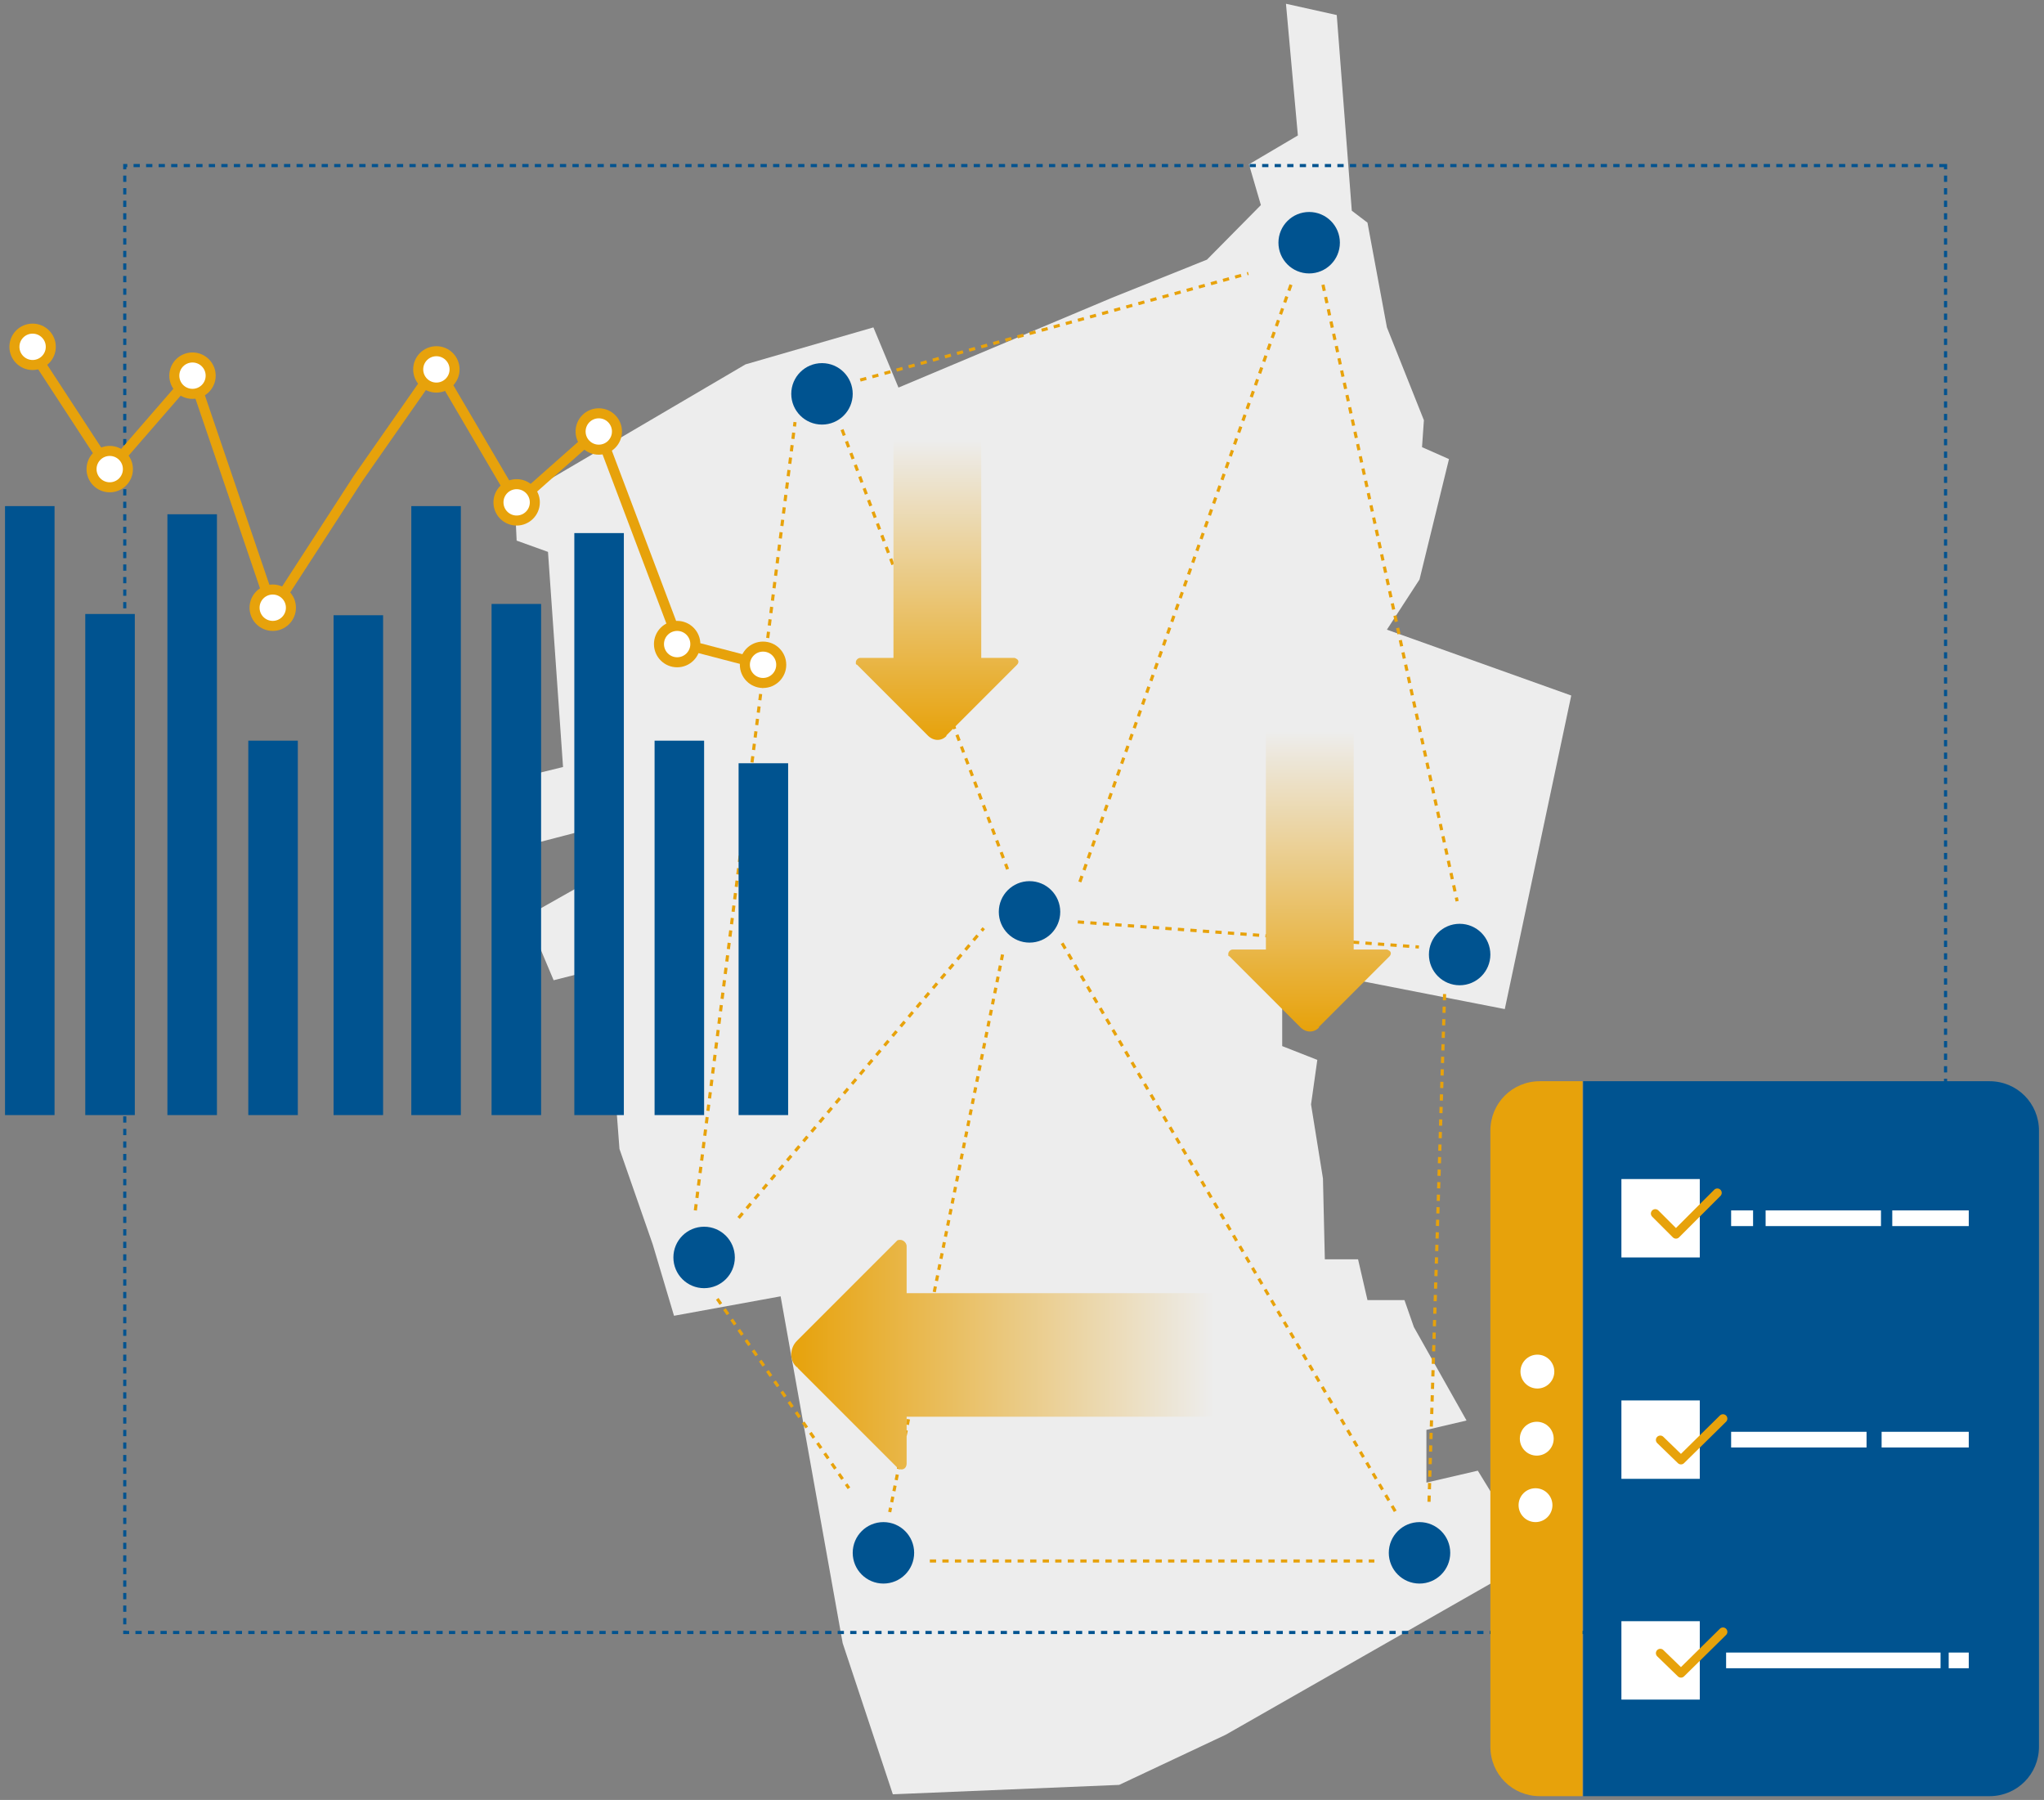 <svg width="326" height="287" viewBox="0 0 326 287" fill="none" xmlns="http://www.w3.org/2000/svg">
<rect x="0" y="0" width="326" height="287" fill="#808080" stroke="none"/>
<path d="M221.2 100.4L250.6 110.9L240 160.9L208.8 154.8L204.5 160.9V166.8L210.1 169L209.1 176.1L211 187.9L211.3 200.8H216.6L218.1 207.3H224L225.5 211.6L233.9 226.5L227.5 228V236.4L235.7 234.5L244.4 248.7L195.5 276.6L178.5 284.6L142.4 286.1L134.4 262L124.5 206.7L107.5 209.8L104.1 198.4L98.8 183.2L96.6 154.2L88.3 156.3L84 146.1L93.2 140.9L91.7 132.8L82.1 135.3L79.6 124.8L89.8 122.3L87.4 88L82.4 86.2L82.1 79.7L118.9 58.1L139.3 52.2L143.3 61.8L177.3 47.5L192.5 41.4L201.1 32.7L199.2 26.2L207 21.6L205.1 0.6L213.2 2.4L215.6 33.6L218.1 35.5L221.2 52.2L227.1 67L226.8 71.3L231.1 73.2L226.4 92.4L221.2 100.4Z" fill="#EDEDED"/>
<path d="M310.3 26.4H19.9V260.3H310.3V26.4Z" stroke="#005390" stroke-width="0.5" stroke-dasharray="1 1"/>
<path d="M131.1 67.7C133.806 67.7 136 65.506 136 62.8C136 60.094 133.806 57.9 131.1 57.9C128.394 57.9 126.2 60.094 126.2 62.8C126.2 65.506 128.394 67.7 131.1 67.7Z" fill="#005390"/>
<path d="M164.2 150.3C166.906 150.3 169.1 148.106 169.1 145.4C169.1 142.694 166.906 140.5 164.2 140.5C161.494 140.5 159.3 142.694 159.3 145.4C159.3 148.106 161.494 150.3 164.2 150.3Z" fill="#005390"/>
<path d="M140.9 252.5C143.606 252.5 145.8 250.306 145.8 247.6C145.8 244.894 143.606 242.7 140.9 242.7C138.194 242.7 136 244.894 136 247.6C136 250.306 138.194 252.5 140.9 252.5Z" fill="#005390"/>
<path d="M226.4 252.5C229.106 252.5 231.3 250.306 231.3 247.6C231.3 244.894 229.106 242.7 226.4 242.7C223.694 242.7 221.5 244.894 221.5 247.6C221.5 250.306 223.694 252.5 226.4 252.5Z" fill="#005390"/>
<path d="M112.3 205.4C115.006 205.4 117.2 203.206 117.2 200.5C117.2 197.794 115.006 195.6 112.3 195.6C109.594 195.6 107.4 197.794 107.4 200.5C107.4 203.206 109.594 205.4 112.3 205.4Z" fill="#005390"/>
<path d="M208.8 43.6C211.506 43.6 213.7 41.406 213.7 38.7C213.7 35.994 211.506 33.8 208.8 33.8C206.094 33.8 203.9 35.994 203.9 38.7C203.9 41.406 206.094 43.6 208.8 43.6Z" fill="#005390"/>
<path d="M232.8 157.1C235.506 157.1 237.7 154.906 237.7 152.2C237.7 149.494 235.506 147.3 232.8 147.3C230.094 147.3 227.9 149.494 227.9 152.2C227.9 154.906 230.094 157.1 232.8 157.1Z" fill="#005390"/>
<path d="M169.4 150.4L222.6 241.1" stroke="#E7A20B" stroke-width="0.5" stroke-dasharray="1 1"/>
<path d="M159.9 152.2L141.9 241.1" stroke="#E7A20B" stroke-width="0.5" stroke-dasharray="0.9 0.9"/>
<path d="M148.3 248.9H219.2" stroke="#E7A20B" stroke-width="0.5" stroke-dasharray="1 1"/>
<path d="M211 45.4L232.4 143.7" stroke="#E7A20B" stroke-width="0.5" stroke-dasharray="1 1"/>
<path d="M230.4 158.5L227.9 240" stroke="#E7A20B" stroke-width="0.5" stroke-dasharray="1 1"/>
<path d="M171.9 147L226.3 151" stroke="#E7A20B" stroke-width="0.5" stroke-dasharray="1 1"/>
<path d="M205.9 45.4L172.2 140.7" stroke="#E7A20B" stroke-width="0.5" stroke-dasharray="1 1"/>
<path d="M137.2 60.6L199.1 43.6" stroke="#E7A20B" stroke-width="0.5" stroke-dasharray="1 1"/>
<path d="M134.3 68.5L160.7 138.6" stroke="#E7A20B" stroke-width="0.5" stroke-dasharray="1 1"/>
<path d="M117.8 194.2L156.9 148" stroke="#E7A20B" stroke-width="0.5" stroke-dasharray="1 1"/>
<path d="M110.9 193L126.8 67.3" stroke="#E7A20B" stroke-width="0.5" stroke-dasharray="1 1"/>
<path d="M114.4 207.1L135.4 237.3" stroke="#E7A20B" stroke-width="0.5" stroke-dasharray="1 1"/>
<path d="M210.3 163.8L221.6 152.5C221.9 152.2 221.9 151.8 221.6 151.6C221.6 151.6 221.3 151.4 221.2 151.4H215.9V116.6H201.9V151.4H196.6C196.3 151.4 195.9 151.7 195.9 152.1C195.9 152.5 195.9 152.4 196.1 152.5L207.4 163.8C208.3 164.7 209.6 164.7 210.4 163.8H210.3Z" fill="url(#paint0_linear_14_99)"/>
<path d="M150.9 117.3L162.2 106C162.5 105.7 162.5 105.3 162.2 105.1C162.2 105.1 161.9 104.9 161.8 104.9H156.5V70.1H142.5V104.9H137.2C136.9 104.9 136.5 105.2 136.5 105.6C136.5 106 136.5 105.9 136.7 106L148 117.3C148.9 118.2 150.2 118.2 151 117.3H150.9Z" fill="url(#paint1_linear_14_99)"/>
<path d="M127.2 218.1L143.1 234C143.5 234.4 144.1 234.4 144.4 234C144.5 233.9 144.6 233.6 144.6 233.4V225.9H193.6V206.2H144.6V198.7C144.6 198.2 144.1 197.7 143.6 197.7C143.1 197.7 143.1 197.8 143 197.9L127.1 213.8C125.9 215 125.9 217 127.1 218H127.2V218.1Z" fill="url(#paint2_linear_14_99)"/>
<path d="M245.6 172.4C241.2 172.4 237.7 175.9 237.7 180.3V278.5C237.7 282.9 241.2 286.4 245.6 286.4H252.4V172.4H245.6Z" fill="#E7A20B"/>
<path d="M252.4 286.4H317.3C321.7 286.4 325.2 282.9 325.2 278.5V180.3C325.2 175.9 321.7 172.4 317.3 172.4H252.5V286.4H252.4Z" fill="#005390"/>
<path d="M244.9 242.7C246.391 242.7 247.6 241.491 247.6 240C247.6 238.509 246.391 237.3 244.9 237.3C243.409 237.3 242.2 238.509 242.2 240C242.2 241.491 243.409 242.7 244.9 242.7Z" fill="white"/>
<path d="M245.1 232.1C246.591 232.1 247.8 230.891 247.8 229.4C247.8 227.909 246.591 226.7 245.1 226.7C243.609 226.7 242.4 227.909 242.4 229.4C242.4 230.891 243.609 232.1 245.1 232.1Z" fill="white"/>
<path d="M245.2 221.4C246.691 221.4 247.9 220.191 247.9 218.7C247.9 217.209 246.691 216 245.2 216C243.709 216 242.5 217.209 242.5 218.7C242.5 220.191 243.709 221.4 245.2 221.4Z" fill="white"/>
<path d="M271.1 188H258.6V200.5H271.1V188Z" fill="white"/>
<path d="M271.1 223.3H258.6V235.8H271.1V223.3Z" fill="white"/>
<path d="M271.1 258.5H258.6V271H271.1V258.5Z" fill="white"/>
<path d="M264 193.5L267.3 196.8L273.9 190.2" stroke="#E7A20B" stroke-width="1.4" stroke-linecap="round" stroke-linejoin="round"/>
<path d="M314 193H301.8V195.5H314V193Z" fill="white"/>
<path d="M297.7 228.3H276.1V230.8H297.7V228.3Z" fill="white"/>
<path d="M314 228.3H300.1V230.8H314V228.3Z" fill="white"/>
<path d="M309.5 263.5H275.3V266H309.5V263.5Z" fill="white"/>
<path d="M314 263.5H310.8V266H314V263.5Z" fill="white"/>
<path d="M300 193H281.6V195.5H300V193Z" fill="white"/>
<path d="M279.6 193H276.1V195.5H279.6V193Z" fill="white"/>
<path d="M264.8 229.6L268.1 232.8L274.8 226.2" stroke="#E7A20B" stroke-width="1.4" stroke-linecap="round" stroke-linejoin="round"/>
<path d="M264.8 263.6L268.1 266.8L274.8 260.2" stroke="#E7A20B" stroke-width="1.4" stroke-linecap="round" stroke-linejoin="round"/>
<path d="M47.5 118.1H39.6V177.8H47.5V118.1Z" fill="#005390"/>
<path d="M34.6 82H26.7V177.8H34.6V82Z" fill="#005390"/>
<path d="M21.5 97.9H13.6V177.8H21.5V97.9Z" fill="#005390"/>
<path d="M8.7 80.7H0.8V177.8H8.7V80.7Z" fill="#005390"/>
<path d="M125.7 121.7H117.8V177.8H125.7V121.7Z" fill="#005390"/>
<path d="M112.3 118.1H104.4V177.8H112.3V118.1Z" fill="#005390"/>
<path d="M99.5 85H91.6V177.8H99.5V85Z" fill="#005390"/>
<path d="M86.3 96.3H78.4V177.8H86.3V96.3Z" fill="#005390"/>
<path d="M73.5 80.7H65.6V177.8H73.5V80.7Z" fill="#005390"/>
<path d="M61.1 98.1H53.2V177.8H61.1V98.1Z" fill="#005390"/>
<path d="M4.7 55.3L17.5 74.9L30.7 59.7L43.5 97.3L57.1 76.3L69.6 58.4L82.4 80.2L95.5 68.6L108.3 102.5L121.7 106" stroke="#E7A20B" stroke-width="1.6" stroke-miterlimit="10"/>
<path d="M30.7 62.8C32.302 62.8 33.6 61.502 33.6 59.9C33.6 58.298 32.302 57 30.7 57C29.098 57 27.8 58.298 27.8 59.9C27.8 61.502 29.098 62.8 30.7 62.8Z" fill="white" stroke="#E7A20B" stroke-width="1.6" stroke-miterlimit="10"/>
<path d="M43.5 99.8C45.102 99.8 46.4 98.502 46.4 96.9C46.4 95.298 45.102 94 43.5 94C41.898 94 40.6 95.298 40.6 96.9C40.6 98.502 41.898 99.8 43.5 99.8Z" fill="white" stroke="#E7A20B" stroke-width="1.6" stroke-miterlimit="10"/>
<path d="M69.6 61.8C71.202 61.8 72.5 60.502 72.5 58.9C72.5 57.298 71.202 56 69.6 56C67.998 56 66.7 57.298 66.7 58.9C66.7 60.502 67.998 61.8 69.6 61.8Z" fill="white" stroke="#E7A20B" stroke-width="1.6" stroke-miterlimit="10"/>
<path d="M82.4 83C84.002 83 85.3 81.702 85.3 80.1C85.3 78.498 84.002 77.2 82.4 77.2C80.798 77.2 79.5 78.498 79.5 80.1C79.5 81.702 80.798 83 82.4 83Z" fill="white" stroke="#E7A20B" stroke-width="1.6" stroke-miterlimit="10"/>
<path d="M95.5 71.7C97.102 71.7 98.4 70.402 98.4 68.8C98.4 67.198 97.102 65.9 95.5 65.9C93.898 65.9 92.6 67.198 92.6 68.8C92.6 70.402 93.898 71.7 95.5 71.7Z" fill="white" stroke="#E7A20B" stroke-width="1.6" stroke-miterlimit="10"/>
<path d="M5.2 58.2C6.802 58.2 8.1 56.902 8.1 55.3C8.1 53.698 6.802 52.4 5.2 52.4C3.598 52.4 2.3 53.698 2.3 55.3C2.3 56.902 3.598 58.2 5.2 58.2Z" fill="white" stroke="#E7A20B" stroke-width="1.6" stroke-miterlimit="10"/>
<path d="M108 105.6C109.602 105.6 110.9 104.302 110.9 102.7C110.9 101.098 109.602 99.8 108 99.8C106.398 99.8 105.1 101.098 105.1 102.7C105.1 104.302 106.398 105.6 108 105.6Z" fill="white" stroke="#E7A20B" stroke-width="1.6" stroke-miterlimit="10"/>
<path d="M121.7 108.9C123.302 108.9 124.6 107.602 124.6 106C124.6 104.398 123.302 103.1 121.7 103.1C120.098 103.1 118.8 104.398 118.8 106C118.8 107.602 120.098 108.9 121.7 108.9Z" fill="white" stroke="#E7A20B" stroke-width="1.6" stroke-miterlimit="10"/>
<path d="M17.5 77.7C19.102 77.7 20.4 76.402 20.4 74.8C20.4 73.198 19.102 71.9 17.5 71.9C15.898 71.9 14.6 73.198 14.6 74.8C14.6 76.402 15.898 77.7 17.5 77.7Z" fill="white" stroke="#E7A20B" stroke-width="1.6" stroke-miterlimit="10"/>
<defs>
<linearGradient id="paint0_linear_14_99" x1="208.8" y1="116.6" x2="208.8" y2="164.4" gradientUnits="userSpaceOnUse">
<stop stop-color="#EDEDED"/>
<stop offset="1" stop-color="#E7A20B"/>
</linearGradient>
<linearGradient id="paint1_linear_14_99" x1="149.5" y1="70.1" x2="149.5" y2="117.9" gradientUnits="userSpaceOnUse">
<stop stop-color="#EDEDED"/>
<stop offset="1" stop-color="#E7A20B"/>
</linearGradient>
<linearGradient id="paint2_linear_14_99" x1="193.7" y1="216" x2="126.3" y2="216" gradientUnits="userSpaceOnUse">
<stop stop-color="#EDEDED"/>
<stop offset="1" stop-color="#E7A20B"/>
</linearGradient>
</defs>
</svg>

